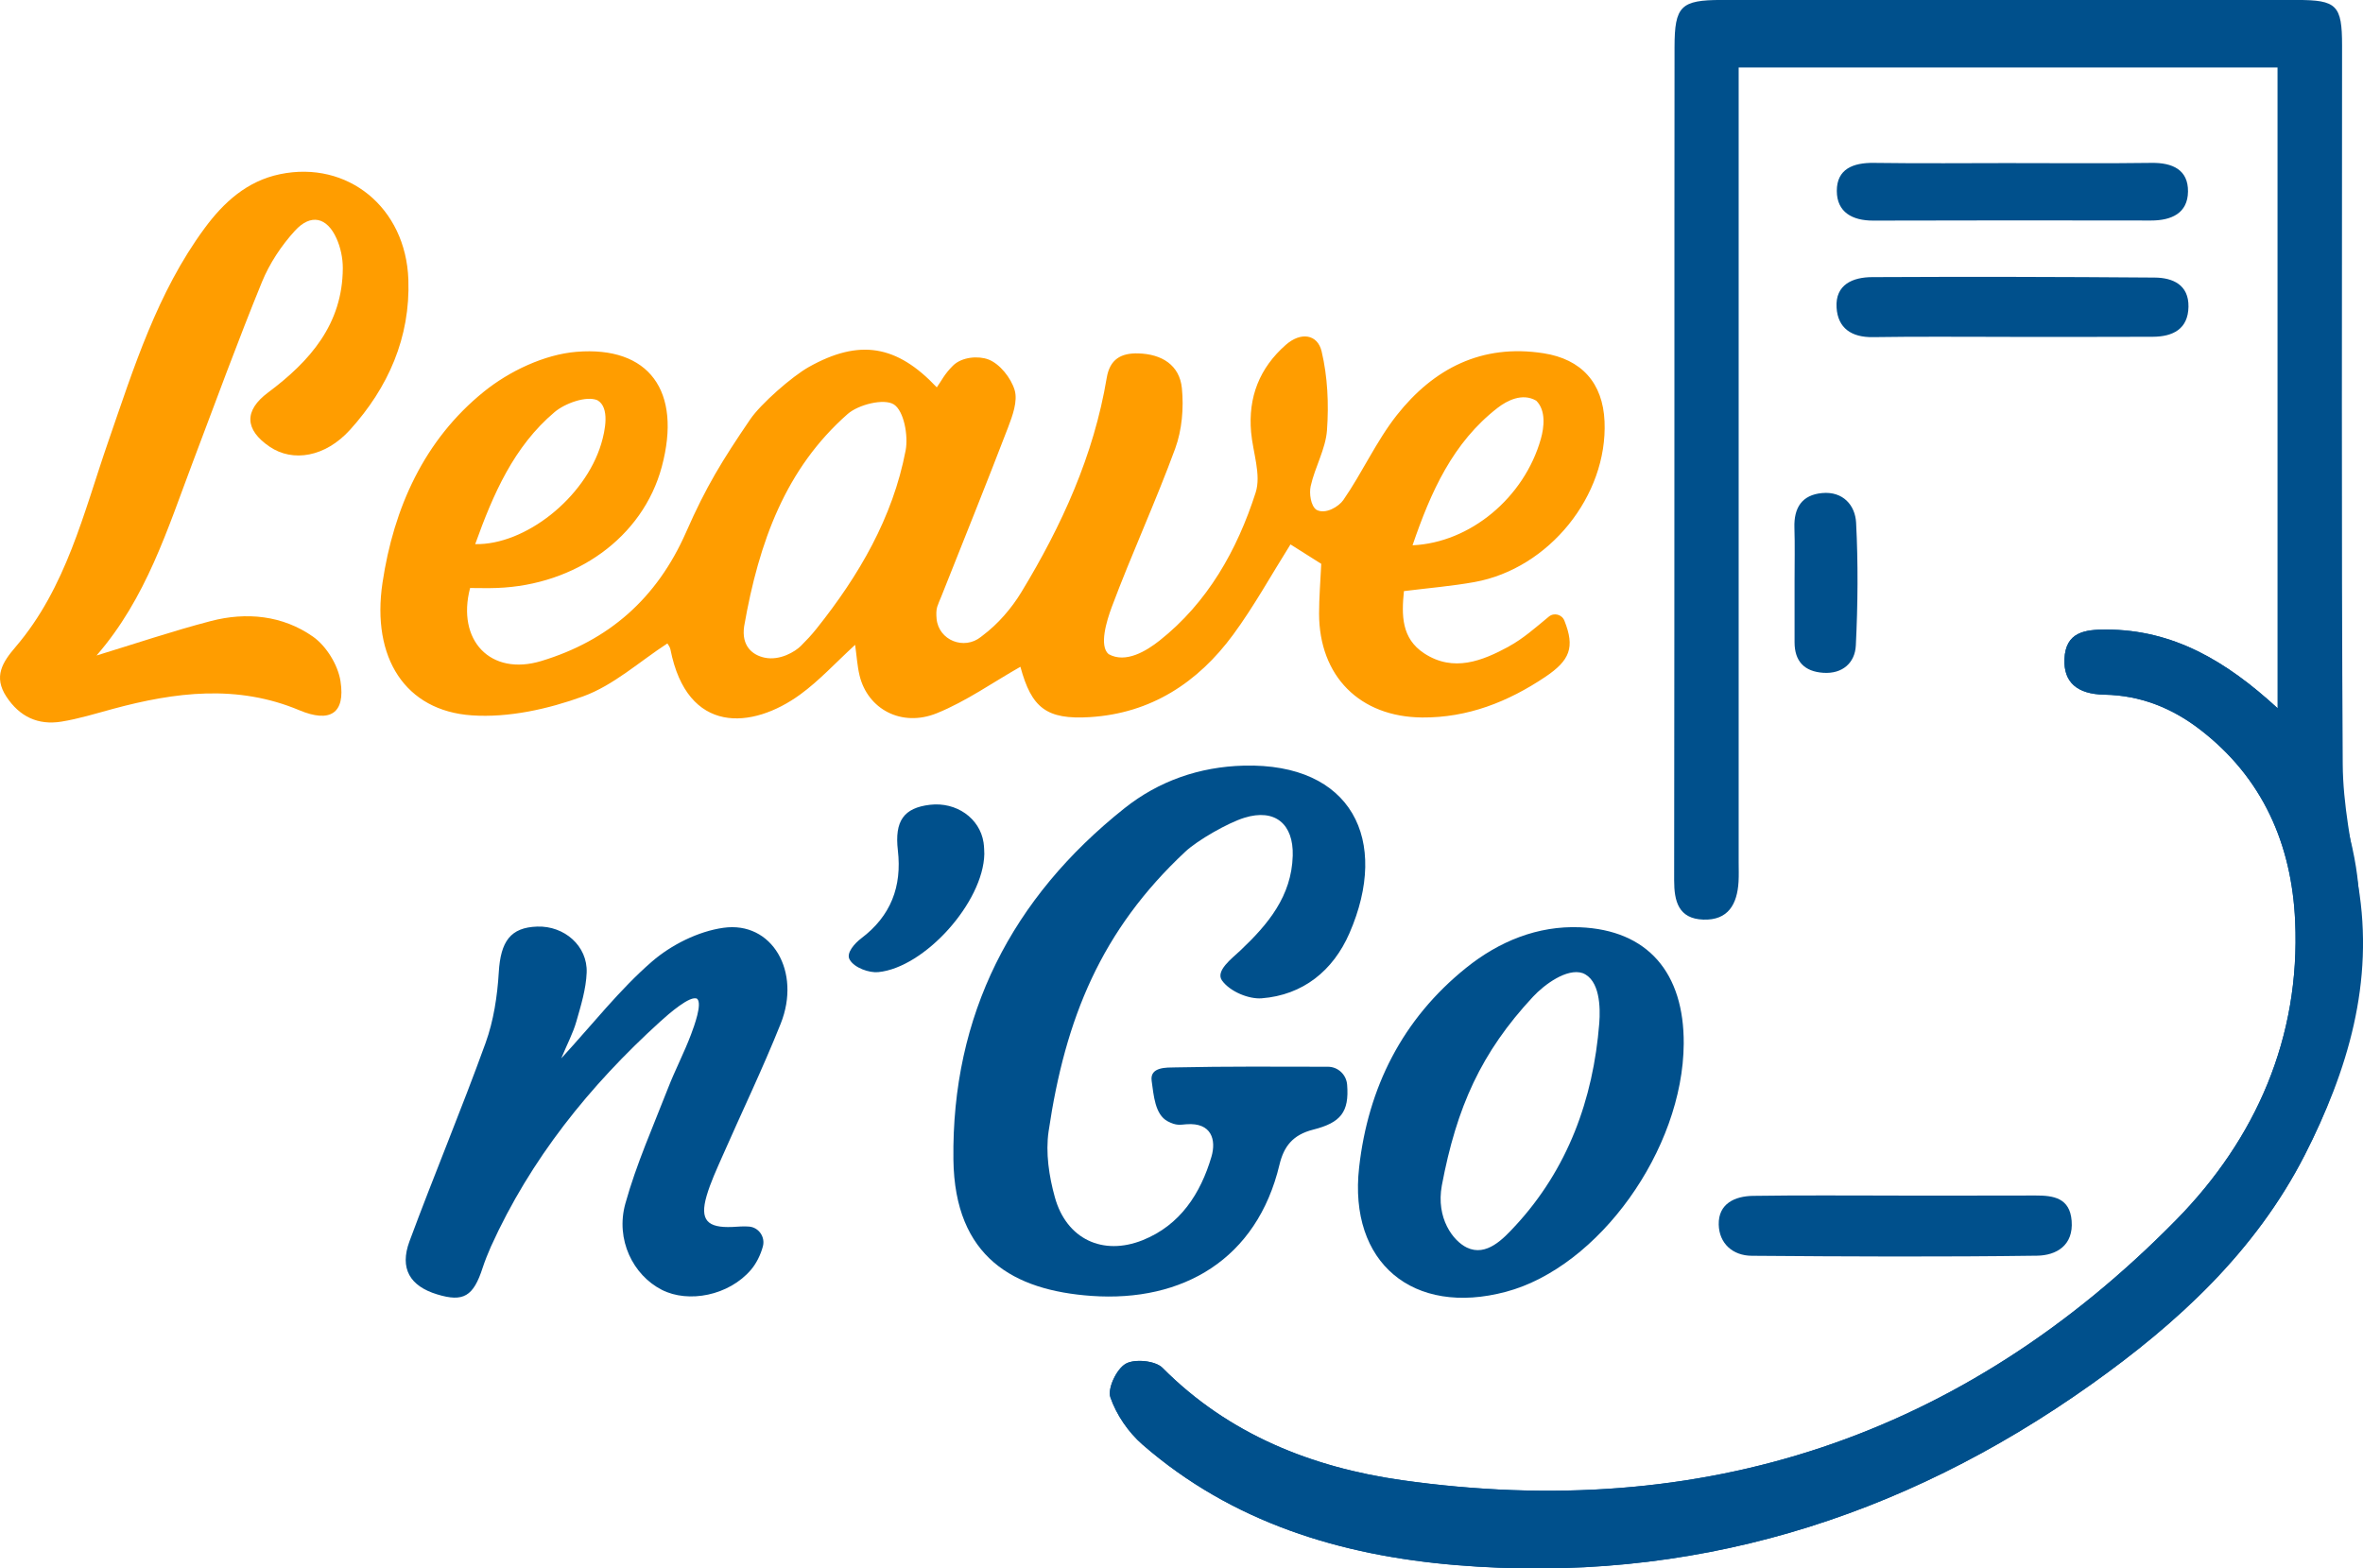 <?xml version="1.0" encoding="UTF-8"?>
<svg id="Capa_2" data-name="Capa 2" xmlns="http://www.w3.org/2000/svg" viewBox="0 0 792.62 526.14">
  <defs>
    <style>
      .cls-1 {
        fill: #ff9d00;
      }

      .cls-1, .cls-2, .cls-3 {
        stroke-width: 0px;
      }

      .cls-2 {
        fill: none;
      }

      .cls-3 {
        fill: #00508c;
      }
    </style>
  </defs>
  <g id="Capa_6_copia_3" data-name="Capa 6 copia 3">
    <path class="cls-3" d="m636.83,401.06c15.33-.01,30.66.02,45.99-.03,6.08-.02,11.47.86,12.07,8.49.66,8.32-5.22,11.61-11.58,11.7-31.91.44-63.83.28-95.74.03-6.36-.05-10.92-4.12-11.06-10.48-.15-7.02,5.42-9.53,11.5-9.62,16.27-.25,32.54-.09,48.81-.1Z"/>
    <path class="cls-3" d="m763.95,237.57V22.63h-180.75c0,3.87,0,7.21,0,10.54,0,85.35,0,170.69,0,256.04,0,2.2.09,4.4-.04,6.59-.45,7.46-3.43,12.97-11.83,12.68-8.34-.29-9.78-6.2-9.77-13.19.08-55.85.07-111.69.09-167.54.01-37.34-.01-74.68.04-112.02.02-13.69,2.13-15.74,15.77-15.74,64.33,0,128.66,0,193,0,13.35,0,15.14,1.71,15.14,15.29.02,80.33-.26,160.65.22,240.98.08,13.61,2.93,27.26,5.2,40.78,5.44,32.46-3.48,62.09-17.94,90.38-16.54,32.36-42.62,56.36-71.74,77.04-63.78,45.28-134.69,67.07-213.04,60.52-38.57-3.22-75.03-14.27-105.07-40.42-4.72-4.11-8.74-9.97-10.76-15.82-1.04-3.01,2.06-9.52,5.12-11.28,2.99-1.72,9.94-1.05,12.34,1.36,22.24,22.4,50.26,33.41,80.21,37.67,100.89,14.33,188.33-14.49,259.85-87.33,26.71-27.2,41.63-61.1,39.87-100.18-1.15-25.71-10.84-48.11-31.95-64.31-9.4-7.21-19.91-11.44-32-11.66-9.32-.17-13.72-4.28-13.43-11.91.36-9.24,7.04-9.94,14.01-9.93,22.36.02,40.14,10.45,57.46,26.37Z"/>
    <path class="cls-3" d="m674.24,113c-15.34.01-30.68-.15-46.01.09-7.17.11-11.77-3-12.19-9.94-.47-7.75,5.52-10.16,11.89-10.19,31.61-.16,63.23-.1,94.84.15,6.05.05,11.42,2.42,11.31,9.76-.11,7.55-5.26,10.06-11.95,10.1-15.96.08-31.93.03-47.89.04Z"/>
    <path class="cls-3" d="m675.58,54.71c15.38,0,30.75.14,46.12-.07,6.97-.09,12.31,2.26,12.22,9.63-.09,7.29-5.59,9.71-12.41,9.7-31.06-.05-62.13-.07-93.19.03-7.01.02-12.18-2.84-12.2-9.94-.03-7.38,5.49-9.51,12.39-9.42,15.69.22,31.38.07,47.07.06Z"/>
    <path class="cls-3" d="m601.95,194.81c-.01-5.94.14-11.88-.05-17.81-.21-6.67,2.52-11,9.33-11.61,6.94-.62,11.05,4.05,11.36,9.94.71,13.7.59,27.49-.09,41.2-.28,5.78-4.45,9.6-10.92,9.16-6.29-.42-9.64-3.81-9.63-10.27.02-6.87,0-13.75,0-20.62Z"/>
  </g>
  <g id="Capa_1_copia_5" data-name="Capa 1 copia 5">
    <g>
      <g>
        <path class="cls-3" d="m763.95,237.57c-17.32-15.93-35.1-26.35-57.46-26.37-6.97,0-13.65.69-14.01,9.93-.3,7.63,4.11,11.74,13.43,11.91,12.08.22,22.6,4.45,32,11.66,21.11,16.2,30.8,38.61,31.95,64.31,1.75,39.08-13.17,72.98-39.87,100.18-71.52,72.83-158.95,101.66-259.85,87.33-29.95-4.25-57.97-15.26-80.21-37.67-2.4-2.41-9.35-3.09-12.34-1.36-3.06,1.76-6.16,8.27-5.12,11.28,2.02,5.85,6.04,11.71,10.76,15.82,30.03,26.15,66.49,37.2,105.07,40.42,78.35,6.54,149.26-15.25,213.04-60.52,29.12-20.67,55.21-44.68,71.74-77.04,14.46-28.28,21.28-56.07,17.94-90.38,0,0-2.31-37.24-27.06-59.49Z"/>
        <path class="cls-3" d="m445.4,357.84c3.41,0,6.21,2.64,6.47,6.04.72,9.16-2.15,12.72-11.37,15.05-6.89,1.74-9.87,5.66-11.33,11.78-7.56,31.73-32.48,46.15-63.03,44-26.04-1.83-45.92-12.89-46.34-45.74-.61-48.46,19.59-87.79,57.4-117.86,11.51-9.15,25.16-13.9,40.02-14.28,36.19-.93,49.05,24.97,35.41,56.24-5.46,12.52-15.55,20.73-29.43,21.81-4.26.33-10.59-2.2-13.31-5.98-2.28-3.22,3.35-7.4,6.08-9.98,9.34-8.82,17.27-18.27,17.65-31.88.3-10.69-6-15.89-16.2-12.73-5.54,1.71-15.7,7.52-19.82,11.37-28.22,26.38-40.27,55.84-45.87,93.84-1.05,7.15.14,15.07,2.11,22.13,3.89,14,16.07,19.7,29.43,14.37,12.63-5.05,19.44-15.66,23.08-27.98,1.65-5.59.13-11.56-8.4-10.91-2.13.16-3.35.55-6.27-.99-4.3-2.27-4.7-8.81-5.38-13.57s5.09-4.45,7.9-4.51c17.12-.37,34.24-.25,51.18-.22Z"/>
        <path class="cls-3" d="m188.25,355.04c10.66-11.61,19.61-23.09,30.39-32.45,6.5-5.64,15.55-10.17,24-11.36,16.33-2.31,26.21,14.69,19.22,32.18-6.03,15.09-13.1,29.77-19.64,44.66-1.88,4.29-3.88,8.58-5.19,13.05-2.39,8.2.24,10.82,8.65,10.46,1.77-.08,3.76-.3,5.65-.12,3.21.3,5.4,3.5,4.57,6.62-.76,2.88-2.24,5.8-3.97,7.83-7.42,8.72-21.02,11.32-29.94,6.76-9.63-4.92-15.6-16.81-12.22-28.95,3.67-13.18,9.3-25.82,14.28-38.62,2.37-6.11,5.43-11.95,7.74-18.08,1.07-2.85,3.83-10.33,2.06-11.97-2.23-1.36-9.62,5.12-12.44,7.68-23.69,21.53-43.44,46.07-56.73,75.42-.86,1.9-2.12,5.07-2.76,7.06-3.13,9.74-6.51,11.65-15.28,8.99-9.11-2.77-12.68-8.65-9.28-17.82,8.25-22.26,17.44-44.17,25.51-66.49,2.71-7.49,3.96-15.75,4.44-23.75.62-10.31,3.89-15.04,12.92-15.32,9.08-.29,16.9,6.5,16.56,15.43-.21,5.52-1.92,11.04-3.46,16.42-1.09,3.83-3.01,7.43-5.07,12.37Z"/>
        <path class="cls-3" d="m330.17,286.45c-.31,16.18-20.01,38.15-35.6,39.65-3.01.29-7.95-1.42-9.53-4.14-1.42-2.28,1.85-5.68,3.8-7.16,9.99-7.53,13.73-17.39,12.33-29.54-1.14-9.88,1.98-14.27,10.79-15.3,8.82-1.03,16.7,4.5,17.95,12.65.24,1.54.21,3.12.26,3.84Z"/>
      </g>
      <path class="cls-3" d="m529.9,311.05c-14.11-.56-27.04,4.7-38.13,13.62-21.4,17.21-32.87,40.16-35.88,66.93-3.61,32.05,18.15,50,49.21,41.74,31.17-8.29,59.44-47.71,59.67-83.2.15-23.8-12.04-38.18-34.87-39.09Zm-21.64,100.16c-3.91,4.23-9.63,10.46-16.24,7.28-4.6-2.22-10.39-9.81-8.39-20.81,4.98-26.39,13.2-44.62,30.54-63.28,3.9-4.2,11.46-9.72,16.7-7.97,5.76,2.26,6,11.42,5.57,16.85-2.03,25.52-10.58,48.91-28.18,67.94Z"/>
    </g>
  </g>
  <g id="Capa_5_copia_3" data-name="Capa 5 copia 3">
    <path class="cls-1" d="m506.09,216.88c-8.86,4.8-18.54,8.72-28.37,2.29-7.66-5.01-7.62-12.82-6.8-20.88,8.3-1.04,16.06-1.67,23.68-3.04,25.01-4.52,44.68-29,43.61-53.89-.56-12.94-7.74-20.88-20.47-22.86-20.7-3.23-36.85,5.12-49.2,20.75-6.91,8.76-11.56,19.27-17.96,28.5-1.48,2.14-5.95,4.94-9.01,3.26-1.93-1.32-2.46-5.53-1.94-7.9,1.41-6.38,5.03-12.46,5.48-18.82.63-8.76.22-17.92-1.8-26.42-1.38-5.79-6.97-6.61-11.98-2.22-8.87,7.78-12.7,17.59-11.68,29.29.59,6.81,3.45,14.31,1.53,20.29-6.19,19.27-16.1,36.91-32.28,49.69-4.23,3.34-11.27,7.76-17.05,4.5-3.22-2.74-.69-11.08,1.08-15.83,6.68-17.86,14.7-35.21,21.26-53.11,2.28-6.23,2.91-13.6,2.25-20.24-.77-7.79-6.76-11.48-14.65-11.69-5.81-.16-9.52,1.99-10.56,8.18-4.34,26.01-15.07,49.57-28.62,71.88-3.35,5.52-7.88,10.75-13.01,14.59-.18.14-.37.28-.55.43-5.65,4.56-14.18,1.19-14.89-6.04-.14-1.47-.14-2.88.2-4.02.27-.9.9-2.29,1.37-3.45,7.5-18.88,15.11-37.72,22.38-56.68,1.53-3.98,3.32-8.91,2.23-12.58-1.22-4.08-4.99-8.82-8.79-10.27-3.31-1.27-8.9-.92-11.91,2.08s-3.75,4.99-5.42,7.27c-13.37-14.21-25.94-16.36-42.93-6.82-5.65,3.17-16.13,12.38-19.65,17.55-9.43,13.86-14.78,22.54-21.48,37.79-9.83,22.38-26.07,36.46-48.6,43.28-17,5.15-28.48-6.9-23.88-24.49,2.91,0,6.01.1,9.1-.02,26.19-.98,48.8-16.82,55.2-40.65,6.83-25.47-4.31-40.55-28.62-38.56-10.74.88-22.53,6.48-31.06,13.37-20.03,16.18-30.25,38.97-34,64.09-3.77,25.25,7.69,42.96,29.95,44.49,12.31.85,25.59-2.1,37.34-6.37,10.21-3.7,18.87-11.65,28.27-17.76.19.36.85,1.14,1.02,2.01,5.64,28.67,27.41,26.85,43.52,15.13,6.43-4.68,11.89-10.68,18.43-16.67.53,3.75.72,7.1,1.49,10.3,2.72,11.23,14.03,17.45,25.92,12.64,9.86-3.99,18.77-10.33,28.03-15.58,3.73,13.77,8.71,17.8,23.32,16.89,20.45-1.27,36.21-11.57,48.05-27.67,6.98-9.49,12.71-19.91,19.22-30.27,3.58,2.26,7.18,4.53,10.32,6.52-.28,6.06-.73,11.37-.73,16.68.03,21.04,13.68,34.69,34.57,34.86,15.3.12,28.84-5.26,41.27-13.59,8.35-5.6,10.02-9.94,6.45-18.89-.83-2.09-3.47-2.79-5.21-1.36-4.47,3.69-8.64,7.41-13.42,10Zm-3.71-80.09c3.08-2.38,8.25-5.11,12.92-2.38,3.33,3.27,2.63,8.99,1.55,12.81-5.58,19.75-23.73,34.83-43.04,35.7,6.13-17.96,13.53-34.5,28.57-46.13Zm-316.35,1.44c3.44-2.91,10.6-5.55,14.35-3.98,4.25,2.43,2.59,10.26,1.29,14.61-5.47,18.2-25.54,34.02-42.27,33.67,6.02-16.8,12.94-32.73,26.63-44.3Zm117.74,12.9c-4.32,22.57-15.68,41.96-29.88,59.76-1.75,2.19-3.35,3.88-5.26,5.79s-7,5-12.12,3.94c-4.14-.86-7.88-3.94-6.9-10.54,4.98-28.5,14-52.94,34.68-71.17,3.65-3.22,12.24-5.34,15.54-3.24,3.36,2.14,4.9,10.47,3.94,15.47Z"/>
    <path class="cls-2" d="m473.8,182.92c6.13-17.96,13.53-34.5,28.57-46.13,2.73-2.11,7.09-4.49,11.3-3.11,1.16.38,2.16,1.17,2.78,2.22,1.97,3.33,1.31,8.03.39,11.32-5.58,19.75-23.73,34.83-43.04,35.7Z"/>
    <path class="cls-2" d="m249.61,210.08c4.98-28.5,14-52.94,34.68-71.17,3.65-3.22,12.24-5.34,15.54-3.24,3.36,2.14,4.9,10.47,3.94,15.47-4.32,22.57-15.68,41.96-29.88,59.76-1.75,2.19-3.65,4.59-6.03,5.85-3.64,1.93-9.13,5.23-11.35,3.87-3.61-2.21-5.21-7.7-6.9-10.54Z"/>
    <path class="cls-1" d="m32.4,219.88c12.76-3.89,25.42-8.18,38.32-11.55,11.97-3.12,24.11-1.89,34.25,5.22,4.48,3.14,8.4,9.51,9.24,14.93,1.7,10.89-3.53,14.08-13.82,9.76-20.81-8.73-41.63-6.09-62.52-.44-5.73,1.55-11.45,3.33-17.29,4.27-7.77,1.25-13.98-1.6-18.44-8.39-4.42-6.72-1.28-11.57,3.08-16.66,17.02-19.9,22.8-44.92,31.07-68.82,8.59-24.83,16.43-50.02,32.28-71.56,6.45-8.77,14.27-15.91,25.35-18.21,22.62-4.68,42.21,11.1,43.06,35.37.68,19.36-6.74,36.2-19.57,50.38-8.32,9.19-19.2,10.93-26.94,5.68-8.44-5.72-8.66-12.14-.55-18.19,14.06-10.5,25-22.92,25.07-41.72.01-3.33-.74-6.92-2.1-9.95-3.21-7.15-8.62-8.45-13.97-2.59-4.55,4.98-8.51,10.97-11.06,17.2-8.15,19.96-15.56,40.22-23.18,60.39-8.5,22.49-15.6,45.69-32.29,64.88Z"/>
  </g>
</svg>
